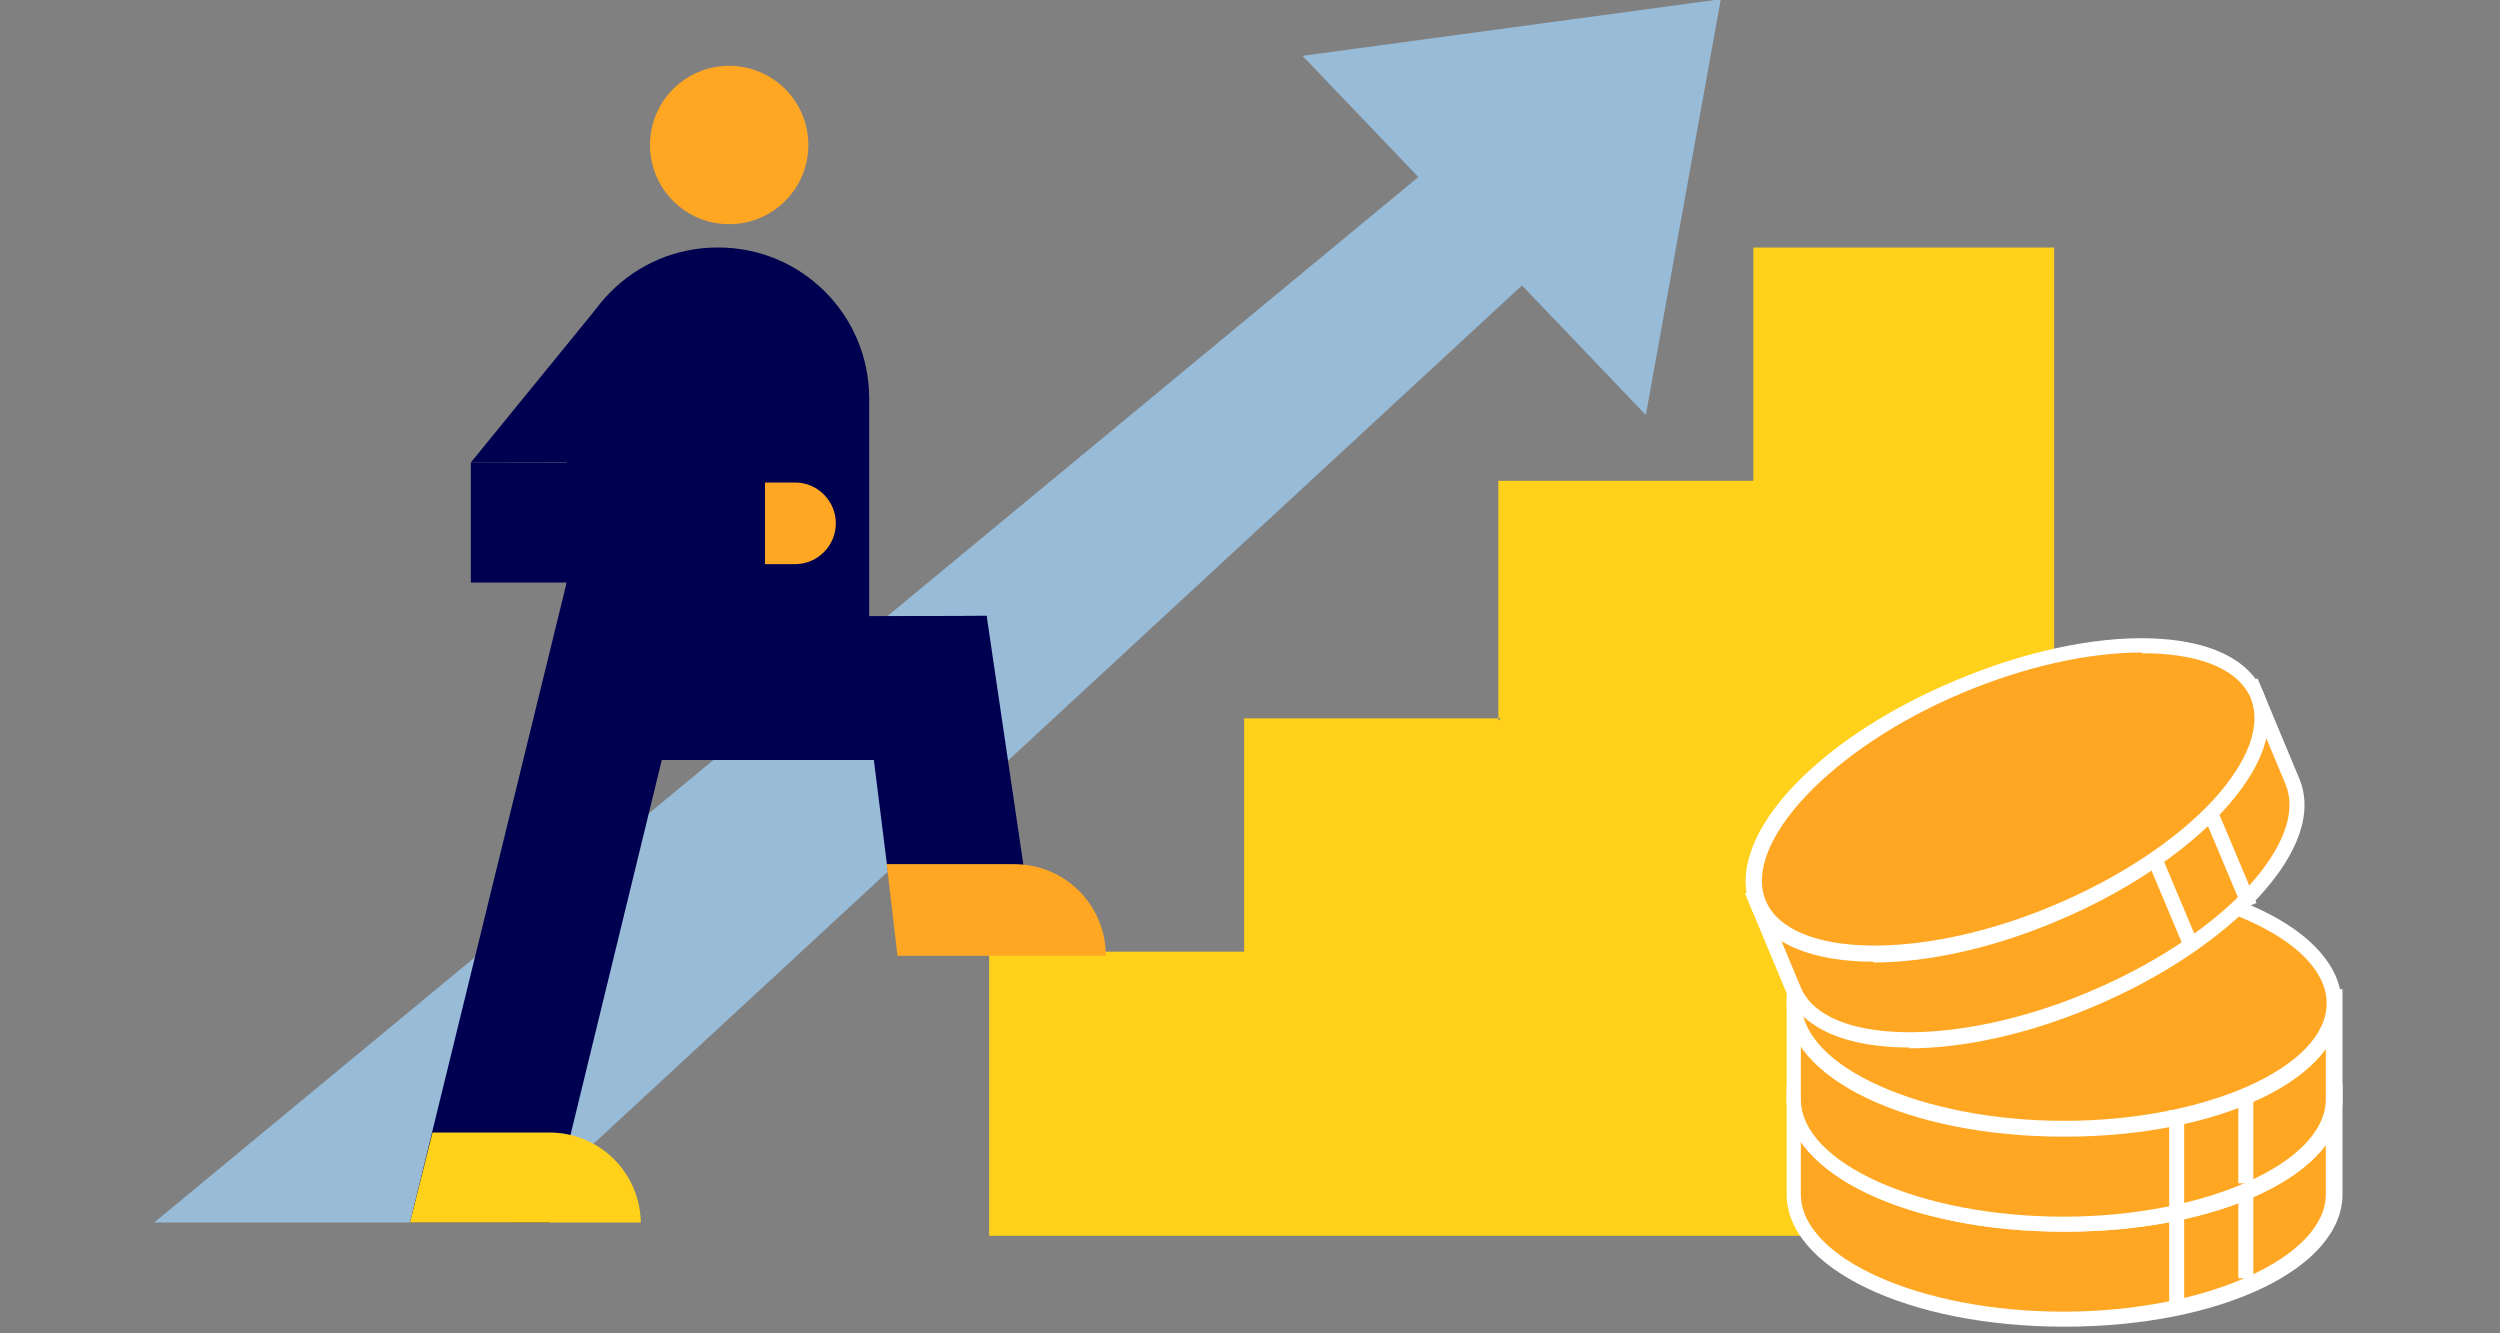 <?xml version="1.0" encoding="UTF-8"?>
<svg id="_レイヤー_1" data-name="レイヤー 1" xmlns="http://www.w3.org/2000/svg" width="300" height="160" version="1.1" viewBox="0 0 300 160">
  <rect x="0" y="0" width="300" height="160" fill="#808080" stroke="none"/>
  <defs>
    <style>
      .cls-1 {
        fill: #98bbd8;
      }

      .cls-1, .cls-2, .cls-3, .cls-4, .cls-5, .cls-6 {
        stroke-width: 0px;
      }

      .cls-2 {
        fill: #ffa722;
      }

      .cls-3 {
        fill: #000050;
      }

      .cls-4 {
        fill: #ffd11b;
      }

      .cls-5 {
        fill: #ffa722;
      }

      .cls-6 {
        fill: #fff;
      }
    </style>
  </defs>
  <polygon class="cls-1" points="181.5 11.9 18.5 146.7 61 146.7 193.4 24.3 181.5 11.9"/>
  <polygon class="cls-1" points="156.3 6.7 206.5 -.1 197.5 49.8 156.3 6.7"/>
  <polygon class="cls-4" points="246.5 29.7 210.4 29.7 210.4 57.7 179.8 57.7 179.8 86.2 180.1 86.2 179.8 86.5 179.8 86.2 149.3 86.2 149.3 114.2 118.7 114.2 118.7 148.3 246.5 148.3 246.5 29.7"/>
  <g>
    <g>
      <path class="cls-2" d="M280.1,143.3c0,8.3-14.5,15-32.4,15s-32.4-6.7-32.4-15v-12.3h64.9v12.3Z"/>
      <path class="cls-6" d="M247.7,159.2c-18.7,0-33.3-7-33.3-15.9v-13.2h66.7v13.2c0,8.9-14.6,15.9-33.3,15.9ZM216.1,131.9v11.4c0,7.7,14.4,14.1,31.5,14.1s31.5-6.5,31.5-14.1v-11.4h-63.1Z"/>
    </g>
    <g>
      <ellipse class="cls-5" cx="247.7" cy="131.9" rx="32.4" ry="15"/>
      <path class="cls-6" d="M247.7,147.8c-18.7,0-33.3-7-33.3-15.9s14.6-15.9,33.3-15.9,33.3,7,33.3,15.9-14.6,15.9-33.3,15.9ZM247.7,117.7c-17.1,0-31.5,6.5-31.5,14.1s14.4,14.1,31.5,14.1,31.5-6.5,31.5-14.1-14.4-14.1-31.5-14.1Z"/>
    </g>
    <rect class="cls-6" x="268.6" y="142.6" width="1.8" height="10.8"/>
    <rect class="cls-6" x="260.3" y="144.6" width="1.8" height="11.9"/>
  </g>
  <g>
    <g>
      <path class="cls-2" d="M280.1,131.9c0,8.3-14.5,15-32.4,15s-32.4-6.7-32.4-15v-12.3h64.9v12.3Z"/>
      <path class="cls-6" d="M247.7,147.8c-18.7,0-33.3-7-33.3-15.9v-13.2h66.7v13.2c0,8.9-14.6,15.9-33.3,15.9ZM216.1,120.5v11.4c0,7.7,14.4,14.1,31.5,14.1s31.5-6.5,31.5-14.1v-11.4h-63.1Z"/>
    </g>
    <g>
      <ellipse class="cls-2" cx="247.7" cy="120.5" rx="32.4" ry="15"/>
      <path class="cls-6" d="M247.7,136.4c-18.7,0-33.3-7-33.3-15.9s14.6-15.9,33.3-15.9,33.3,7,33.3,15.9-14.6,15.9-33.3,15.9ZM247.7,106.3c-17.1,0-31.5,6.5-31.5,14.1s14.4,14.1,31.5,14.1,31.5-6.5,31.5-14.1-14.4-14.1-31.5-14.1Z"/>
    </g>
    <rect class="cls-6" x="268.6" y="131.2" width="1.8" height="10.8"/>
    <rect class="cls-6" x="260.3" y="133.2" width="1.8" height="11.9"/>
  </g>
  <g>
    <g>
      <path class="cls-2" d="M275.1,93.7c3.2,7.5-7.7,19.2-24.2,26.2-16.5,6.9-32.5,6.5-35.6-1.1l-4.7-11.1,59.8-25.1,4.7,11.1Z"/>
      <path class="cls-6" d="M229.1,125.7c-7.4,0-12.8-2.2-14.7-6.5l-5-12,61.5-25.8,5,12c1.7,4,0,9-4.9,14.3-4.7,5-11.7,9.7-19.8,13.1-8,3.4-15.8,5-22.1,5ZM211.8,108.2l4.3,10.3c2.9,6.9,18.7,7.2,34.4.6,7.9-3.3,14.7-7.8,19.2-12.6,4.3-4.7,5.9-9,4.6-12.3l-4.3-10.3-58.2,24.4Z"/>
    </g>
    <g>
      <ellipse class="cls-2" cx="240.9" cy="96" rx="32.4" ry="14.8" transform="translate(-18.4 100.7) rotate(-22.8)"/>
      <path class="cls-6" d="M224.8,115.4c-7.4,0-12.8-2.2-14.7-6.5-3.4-8.1,7.4-20.1,24.7-27.3,8.1-3.4,16.4-5.2,23.2-5,7.1.2,11.9,2.5,13.6,6.5h0c1.7,4,0,9-4.9,14.3-4.7,5-11.7,9.7-19.8,13.1-8,3.4-15.8,5-22.1,5ZM257,78.3c-6.4,0-14,1.7-21.4,4.8-15.8,6.6-26.6,18.1-23.7,25,2.9,6.9,18.7,7.2,34.4.6,7.9-3.3,14.7-7.8,19.2-12.6,4.3-4.7,5.9-9,4.6-12.3h0c-1.4-3.3-5.6-5.2-12-5.4-.3,0-.7,0-1,0Z"/>
    </g>
    <rect class="cls-6" x="266.6" y="96.7" width="1.8" height="12.6" transform="translate(-19 111.6) rotate(-22.8)"/>
    <rect class="cls-6" x="259.7" y="102.6" width="1.8" height="10.9" transform="translate(-21.5 109.3) rotate(-22.8)"/>
  </g>
  <g>
    <path class="cls-3" d="M86.1,29.7c-10,0-18.1,8.1-18.1,18.1v43.4h36.3v-43.4c0-10-8.1-18.1-18.1-18.1Z"/>
    <polygon class="cls-3" points="65.9 146.7 49.2 146.7 68 69.9 84.6 69.9 65.9 146.7"/>
    <polygon class="cls-3" points="107.8 114.6 124.4 114.6 118.4 73.9 102.7 74 107.8 114.6"/>
    <polygon class="cls-3" points="86.1 91.2 119.3 91.2 118.4 73.9 86.1 74 86.1 91.2"/>
    <path class="cls-4" d="M65.9,135.9h-14s-2.7,10.8-2.7,10.8h27.7v.2c0-6.1-4.9-11-11-11Z"/>
    <path class="cls-2" d="M132.7,114.7c0-6.1-4.9-11-11-11h-15.3s1.3,11,1.3,11h25Z"/>
    <polygon class="cls-3" points="56.5 55.5 56.5 69.9 91.8 69.9 91.8 55.6 78.6 55.6 56.5 55.5"/>
    <polygon class="cls-3" points="71.5 37.1 56.5 55.5 69.4 55.5 79.5 43 71.5 37.1"/>
    <path class="cls-2" d="M91.8,57.9h3.6c2.7,0,4.9,2.2,4.9,4.9h0c0,2.7-2.2,4.9-4.9,4.9h-3.6v-9.8h0Z"/>
    <circle class="cls-2" cx="87.5" cy="17.4" r="9.5"/>
  </g>
</svg>